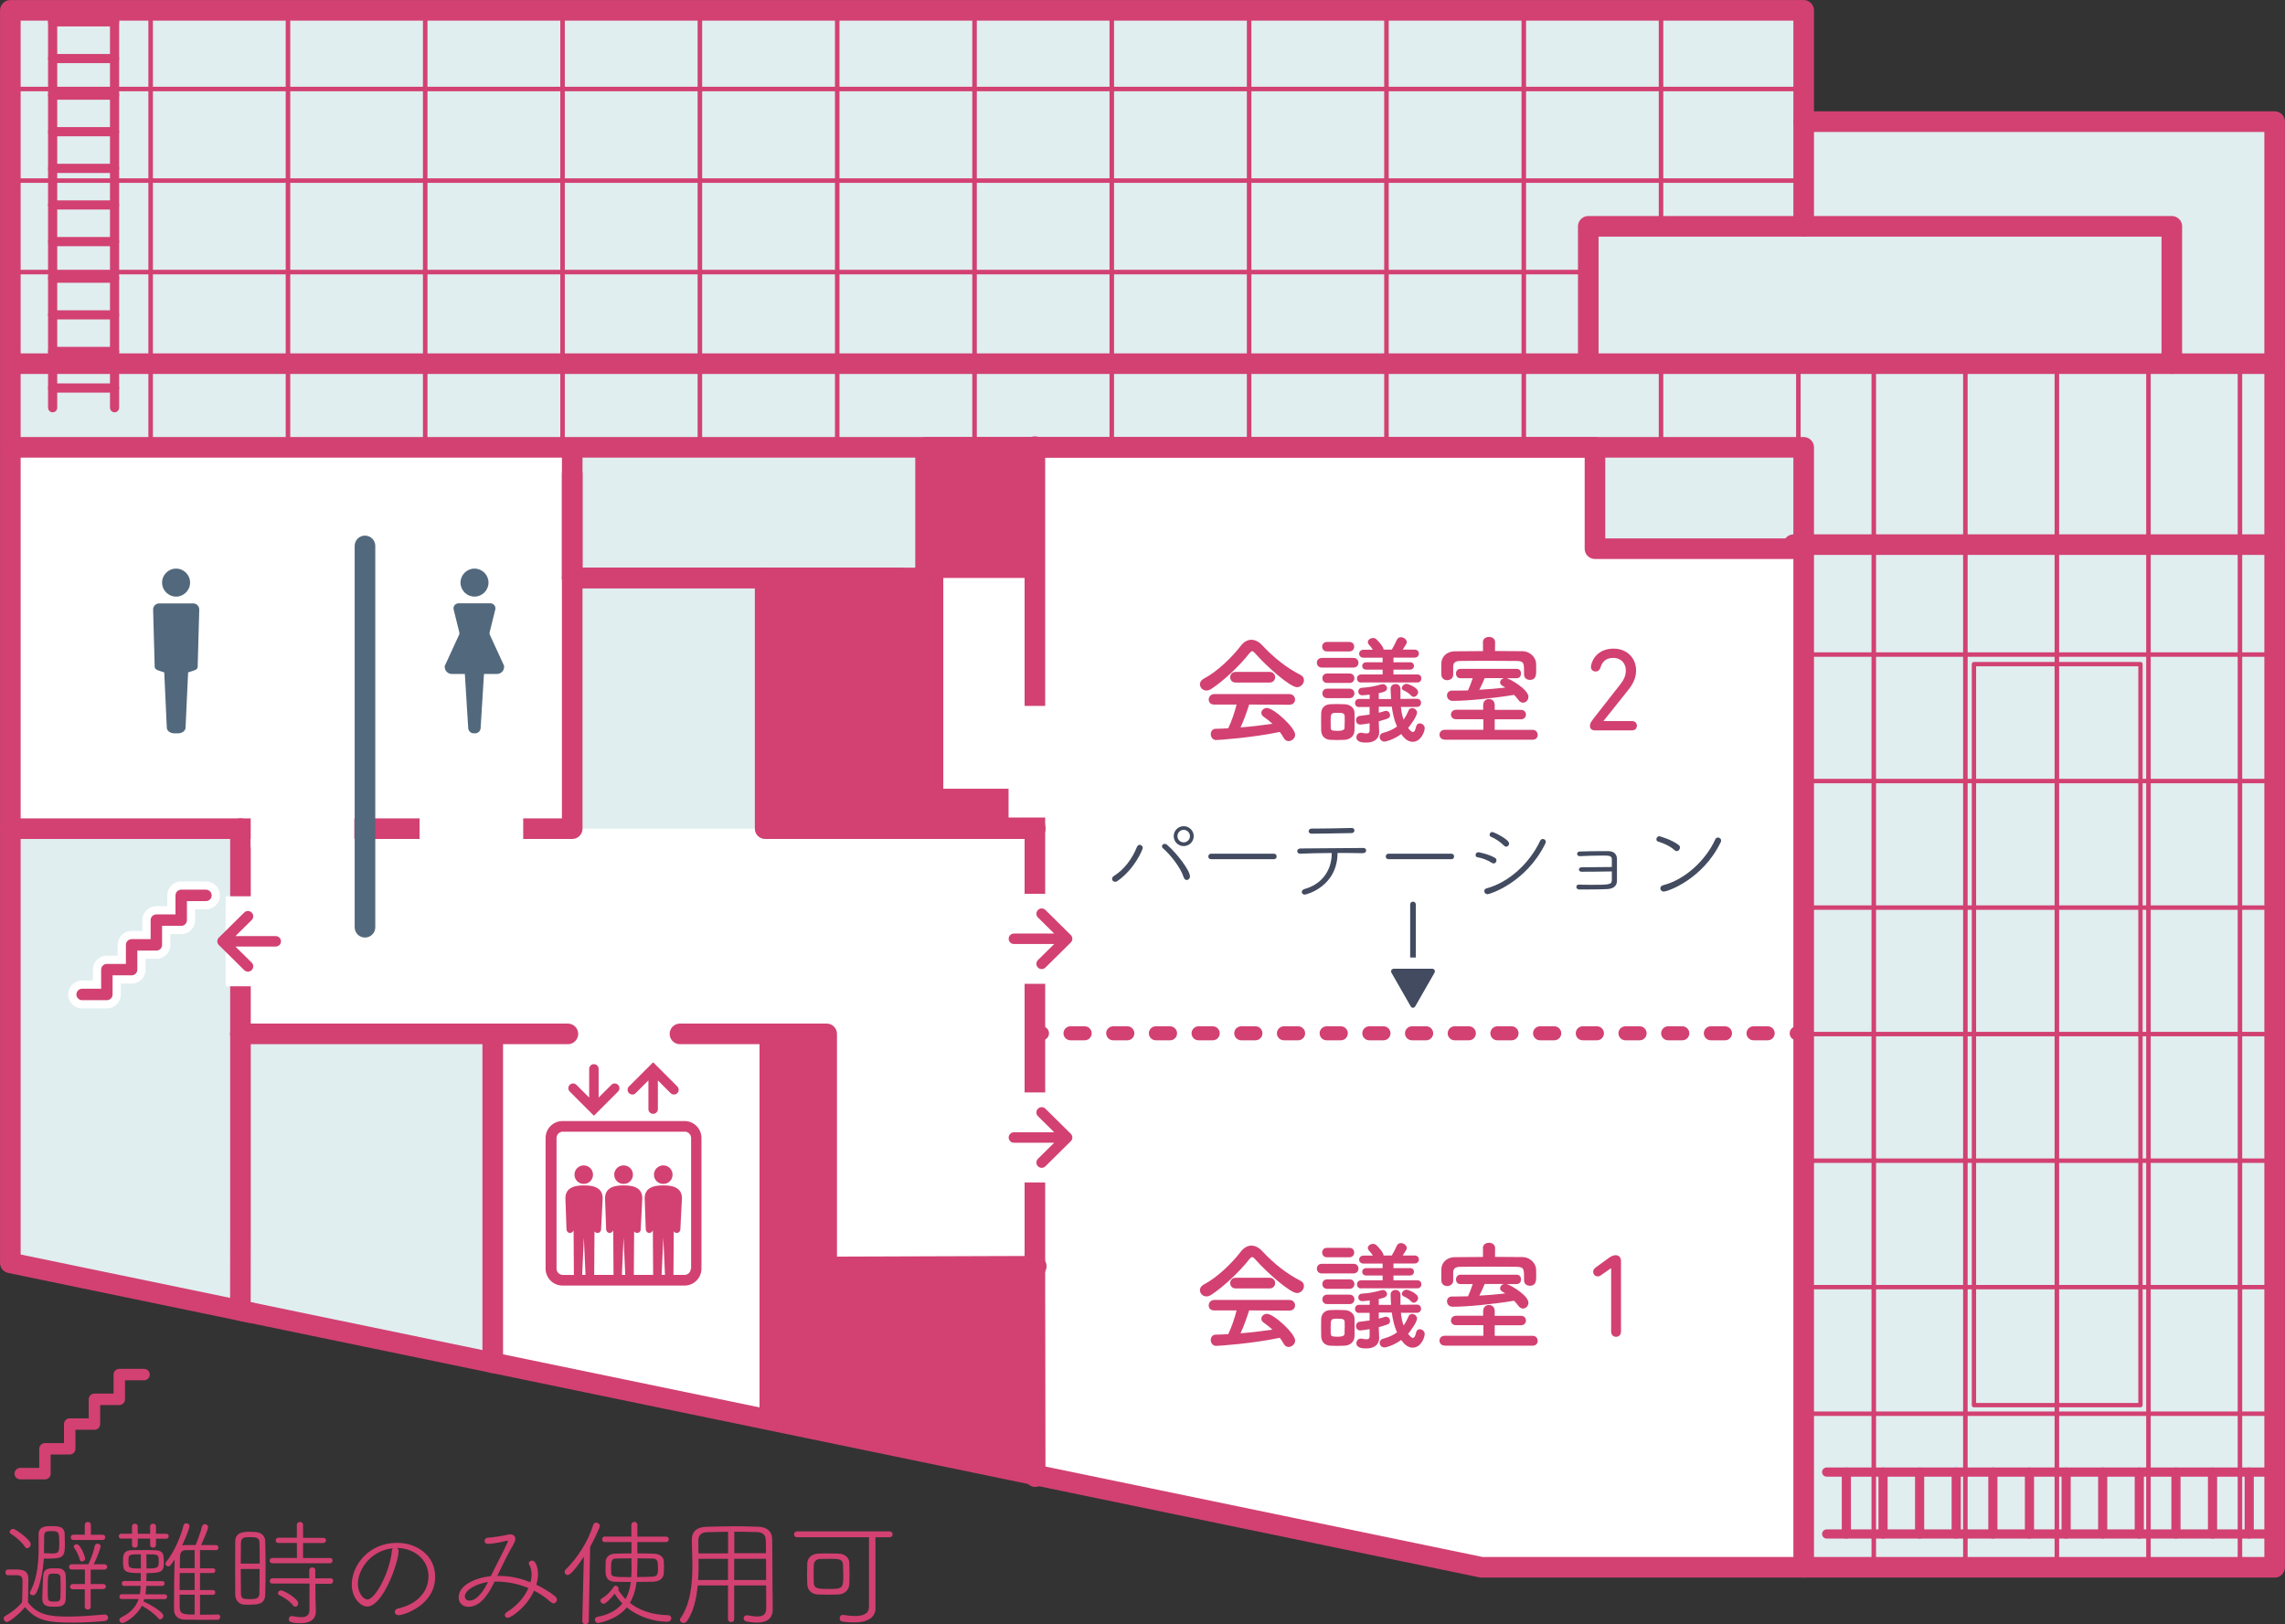 <?xml version="1.0" encoding="UTF-8"?>
<svg id="_レイヤー_2" data-name="レイヤー 2" xmlns="http://www.w3.org/2000/svg" viewBox="0 0 231.77 164.76">
  <rect x="0" y="0" width="231.77" height="164.76" fill="#333333" stroke="none"/>
  <defs>
    <style>
      .cls-1 {
        fill: #424b5f;
      }

      .cls-1, .cls-2, .cls-3, .cls-4, .cls-5 {
        stroke-width: 0px;
      }

      .cls-6 {
        stroke-dasharray: 0 0 .3 2.12;
      }

      .cls-6, .cls-7, .cls-8, .cls-9, .cls-10, .cls-11, .cls-12, .cls-13, .cls-14, .cls-15, .cls-16, .cls-17, .cls-18, .cls-19 {
        fill: none;
      }

      .cls-6, .cls-7, .cls-8, .cls-9, .cls-10, .cls-11, .cls-12, .cls-13, .cls-14, .cls-16, .cls-17, .cls-18, .cls-19 {
        stroke-linecap: round;
        stroke-linejoin: round;
      }

      .cls-6, .cls-9, .cls-15 {
        stroke: #fff;
      }

      .cls-6, .cls-15 {
        stroke-width: 2.27px;
      }

      .cls-7 {
        stroke-width: .44px;
      }

      .cls-7, .cls-8, .cls-10, .cls-12, .cls-13, .cls-14, .cls-16, .cls-17, .cls-18 {
        stroke: #d24172;
      }

      .cls-2 {
        fill: #98c6cc;
        opacity: .3;
      }

      .cls-3 {
        fill: #d24172;
      }

      .cls-8, .cls-10 {
        stroke-width: 1.42px;
      }

      .cls-9 {
        stroke-width: 2.83px;
      }

      .cls-10 {
        stroke-dasharray: 0 0 1.44 2.89;
      }

      .cls-11 {
        stroke: #424b5f;
        stroke-width: .57px;
      }

      .cls-4 {
        fill: #52687d;
      }

      .cls-12 {
        stroke-width: 1.16px;
      }

      .cls-13 {
        stroke-width: .45px;
      }

      .cls-14 {
        stroke-width: .46px;
      }

      .cls-5 {
        fill: #fff;
      }

      .cls-16 {
        stroke-width: .93px;
      }

      .cls-17, .cls-19 {
        stroke-width: 2.09px;
      }

      .cls-18 {
        stroke-width: 2.09px;
      }

      .cls-19 {
        stroke: #52687d;
      }
    </style>
  </defs>
  <g id="_フロアガイド" data-name="フロアガイド">
    <g id="_6F会議室" data-name="6F会議室">
      <g>
        <g>
          <polygon class="cls-5" points="1.05 1.05 1.05 128.11 150.28 158.99 230.72 158.99 230.72 12.34 182.95 12.34 182.95 1.05 1.05 1.05"/>
          <polygon class="cls-2" points="1.05 1.05 1.05 128.11 150.28 158.99 230.72 158.99 230.72 12.34 182.95 12.34 182.95 1.05 1.05 1.05"/>
          <polygon class="cls-5" points="1.05 45.38 58.04 45.38 58.04 84.06 99.42 84.06 99.42 45.27 161.78 45.27 161.78 55.66 182.95 55.66 182.95 158.99 150.28 158.99 49.98 138.24 49.98 104.88 24.38 104.88 24.38 84.06 1.05 84.06 1.05 45.38"/>
          <polyline class="cls-17" points="68.97 104.88 83.85 104.88 83.85 145.1"/>
          <polyline class="cls-17" points="58.04 48.07 58.04 84.06 24.39 84.06"/>
          <g>
            <polygon class="cls-3" points="83.85 145.1 77.04 143.8 77.04 104.29 83.85 104.29 83.85 145.1"/>
            <rect class="cls-3" x="93.38" y="44.89" width="11.62" height="7.31"/>
            <rect class="cls-3" x="77.61" y="58.63" width="15.78" height="25.33"/>
            <rect class="cls-3" x="93.88" y="49.81" width="11.09" height="34.15"/>
            <polygon class="cls-3" points="105.01 149.98 81.84 145.1 81.84 128.53 104.97 128.53 105.01 149.98"/>
            <rect class="cls-5" x="95.68" y="58.63" width="8.29" height="21.38"/>
          </g>
          <g>
            <polyline class="cls-17" points="1.05 45.38 1.05 1.05 182.95 1.05 182.95 20.07 182.95 22.96"/>
            <polyline class="cls-17" points="182.95 12.34 230.72 12.34 230.72 38.47 230.72 55.25"/>
            <line class="cls-17" x1="49.98" y1="104.88" x2="49.98" y2="138.24"/>
            <polyline class="cls-17" points="25.43 133.16 1.05 128.11 1.05 84.06"/>
            <polyline class="cls-18" points="105 149.79 104.97 131.62 104.97 45.31"/>
            <line class="cls-18" x1="81.84" y1="128.53" x2="105.11" y2="128.45"/>
            <polyline class="cls-17" points="161.1 36.78 161.1 30.11 161.1 22.96 165.4 22.96 181.44 22.96 220.29 22.96 220.29 27.74 220.29 30.11 220.29 36.89"/>
            <line class="cls-18" x1="93.88" y1="83.96" x2="93.88" y2="58.63"/>
            <line class="cls-14" x1="15.28" y1="45.27" x2="15.28" y2="1.05"/>
            <line class="cls-14" x1="29.21" y1="45.27" x2="29.21" y2="1.05"/>
            <line class="cls-14" x1="43.13" y1="45.27" x2="43.13" y2="1.05"/>
            <line class="cls-14" x1="57.06" y1="45.27" x2="57.06" y2="1.05"/>
            <line class="cls-14" x1="70.99" y1="45.27" x2="70.99" y2="1.05"/>
            <line class="cls-14" x1="84.92" y1="45.27" x2="84.92" y2="1.05"/>
            <line class="cls-14" x1="98.85" y1="45.27" x2="98.85" y2="1.05"/>
            <line class="cls-14" x1="112.77" y1="45.27" x2="112.77" y2="1.05"/>
            <line class="cls-14" x1="126.7" y1="45.27" x2="126.7" y2="1.05"/>
            <line class="cls-14" x1="140.63" y1="45.27" x2="140.63" y2="1.05"/>
            <line class="cls-14" x1="154.56" y1="45.27" x2="154.56" y2="1.05"/>
            <line class="cls-14" x1="168.48" y1="22.96" x2="168.48" y2="1.05"/>
            <line class="cls-14" x1="168.48" y1="44.89" x2="168.48" y2="36.78"/>
            <line class="cls-14" x1="182.41" y1="45.05" x2="182.41" y2="36.78"/>
            <line class="cls-14" x1="190.06" y1="158.9" x2="190.06" y2="36.78"/>
            <line class="cls-14" x1="199.35" y1="158.9" x2="199.35" y2="36.78"/>
            <line class="cls-14" x1="208.63" y1="158.9" x2="208.63" y2="36.78"/>
            <line class="cls-14" x1="217.92" y1="158.9" x2="217.92" y2="36.78"/>
            <line class="cls-14" x1="227.2" y1="158.9" x2="227.2" y2="36.78"/>
            <line class="cls-14" x1="1.35" y1="9.03" x2="182.95" y2="9.03"/>
            <line class="cls-14" x1="1.35" y1="18.32" x2="182.95" y2="18.32"/>
            <line class="cls-14" x1="1.35" y1="27.6" x2="161.1" y2="27.6"/>
            <line class="cls-17" x1="1.35" y1="36.89" x2="230.72" y2="36.89"/>
            <line class="cls-13" x1="182.95" y1="66.4" x2="230.72" y2="66.4"/>
            <line class="cls-13" x1="182.95" y1="79.23" x2="230.72" y2="79.23"/>
            <line class="cls-13" x1="182.95" y1="92.07" x2="230.72" y2="92.07"/>
            <line class="cls-13" x1="182.95" y1="104.9" x2="230.72" y2="104.9"/>
            <line class="cls-13" x1="182.95" y1="117.74" x2="230.72" y2="117.74"/>
            <line class="cls-13" x1="182.95" y1="130.57" x2="230.72" y2="130.57"/>
            <line class="cls-13" x1="182.95" y1="143.41" x2="230.72" y2="143.41"/>
            <polyline class="cls-17" points="105.01 84.06 77.61 84.06 77.61 58.63"/>
            <polyline class="cls-17" points="58.04 58.63 93.88 58.63 93.88 45.38 156.19 45.38 161.78 45.38 161.78 55.66 181.93 55.66"/>
            <polyline class="cls-17" points="182.95 158.99 230.72 158.99 230.72 55.25 181.93 55.25"/>
            <g>
              <line class="cls-8" x1="104.98" y1="104.82" x2="105.69" y2="104.82"/>
              <line class="cls-10" x1="108.58" y1="104.82" x2="180.79" y2="104.82"/>
              <line class="cls-8" x1="182.24" y1="104.82" x2="182.95" y2="104.82"/>
            </g>
            <line class="cls-17" x1="57.6" y1="104.88" x2="24.38" y2="104.88"/>
            <rect class="cls-7" x="200.22" y="67.37" width="16.89" height="75.17"/>
            <line class="cls-16" x1="187.28" y1="149.33" x2="187.28" y2="155.61"/>
            <line class="cls-16" x1="191" y1="149.33" x2="191" y2="155.61"/>
            <line class="cls-16" x1="194.71" y1="149.33" x2="194.71" y2="155.61"/>
            <line class="cls-16" x1="198.42" y1="149.33" x2="198.42" y2="155.61"/>
            <line class="cls-16" x1="202.14" y1="149.33" x2="202.14" y2="155.61"/>
            <line class="cls-16" x1="205.85" y1="149.33" x2="205.85" y2="155.61"/>
            <line class="cls-16" x1="209.57" y1="149.33" x2="209.57" y2="155.61"/>
            <line class="cls-16" x1="213.28" y1="149.33" x2="213.28" y2="155.61"/>
            <line class="cls-16" x1="216.99" y1="149.33" x2="216.99" y2="155.61"/>
            <line class="cls-16" x1="220.71" y1="149.33" x2="220.71" y2="155.61"/>
            <line class="cls-16" x1="224.42" y1="149.33" x2="224.42" y2="155.61"/>
            <line class="cls-16" x1="228.14" y1="149.33" x2="228.14" y2="155.61"/>
            <line class="cls-16" x1="185.28" y1="149.33" x2="230.72" y2="149.33"/>
            <line class="cls-16" x1="185.28" y1="155.61" x2="230.72" y2="155.61"/>
            <line class="cls-16" x1="5.34" y1="39.36" x2="11.62" y2="39.36"/>
            <line class="cls-16" x1="5.34" y1="35.65" x2="11.62" y2="35.65"/>
            <line class="cls-16" x1="5.34" y1="31.94" x2="11.62" y2="31.94"/>
            <line class="cls-16" x1="5.34" y1="28.22" x2="11.62" y2="28.22"/>
            <line class="cls-16" x1="5.34" y1="24.51" x2="11.62" y2="24.51"/>
            <line class="cls-16" x1="5.34" y1="20.79" x2="11.62" y2="20.79"/>
            <line class="cls-16" x1="5.34" y1="17.08" x2="11.62" y2="17.08"/>
            <line class="cls-16" x1="5.34" y1="13.36" x2="11.62" y2="13.36"/>
            <line class="cls-16" x1="5.34" y1="9.65" x2="11.62" y2="9.65"/>
            <line class="cls-16" x1="5.34" y1="5.94" x2="11.62" y2="5.94"/>
            <line class="cls-16" x1="5.34" y1="2.22" x2="11.62" y2="2.22"/>
            <line class="cls-16" x1="5.34" y1="41.36" x2="5.34" y2="1.05"/>
            <line class="cls-16" x1="11.62" y1="41.36" x2="11.62" y2="1.05"/>
            <polyline class="cls-17" points="58.04 45.38 182.95 45.38 182.95 55.66 182.95 131.85 182.95 158.99 150.28 158.99 24.38 132.94 24.39 125.31 24.39 84.06 19.35 84.06 4.04 84.06 1.05 84.06 1.05 45.83 1.05 45.38 1.73 45.38 58.04 45.38 58.04 58.63 91.31 58.63"/>
          </g>
          <g>
            <polyline class="cls-9" points="8.33 100.88 10.84 100.88 10.84 98.36 13.35 98.36 13.35 95.85 15.86 95.85 15.86 93.34 18.38 93.34 18.38 90.83 20.89 90.83"/>
            <polyline class="cls-12" points="8.33 100.88 10.84 100.88 10.84 98.36 13.35 98.36 13.35 95.85 15.86 95.85 15.86 93.34 18.38 93.34 18.38 90.83 20.89 90.83"/>
          </g>
          <rect class="cls-5" x="25.43" y="81.73" width="10.51" height="4.24"/>
          <rect class="cls-5" x="42.56" y="81.73" width="10.51" height="4.24"/>
          <rect class="cls-5" x="22.89" y="90.92" width="9.13" height="9.13"/>
          <g>
            <path class="cls-3" d="M59.21,118.22c-.52,0-.94.42-.94.94s.42.94.94.94.94-.42.94-.94-.42-.94-.94-.94Z"/>
            <path class="cls-3" d="M63.25,118.22c-.52,0-.95.42-.95.94,0,.52.42.94.95.94s.95-.42.95-.94c0-.52-.42-.94-.95-.94Z"/>
            <path class="cls-3" d="M67.28,118.22c-.52,0-.95.42-.95.94s.42.94.95.94.94-.42.94-.94-.42-.94-.94-.94Z"/>
            <path class="cls-3" d="M69.43,113.72h-12.37c-.95,0-1.72.77-1.72,1.72v13.25c0,.95.77,1.72,1.72,1.72h12.37c.95,0,1.72-.77,1.72-1.72v-13.25c0-.95-.77-1.72-1.72-1.72ZM59.05,129.33l.17-3.79.17,3.79h-.34ZM63.08,129.33l.17-3.79.17,3.79h-.34ZM67.11,129.33l.17-3.79.17,3.79h-.34ZM70.07,128.69c0,.35-.29.64-.64.64h-1.12s.03-4.42.03-4.42c.07.1.18.17.32.16.2,0,.36-.18.35-.38l.16-3.14c0-1.24-1.25-1.3-1.89-1.3s-1.89.06-1.89,1.3l.11,3.14c0,.2.15.38.35.38.18,0,.32-.11.37-.28l.03,4.54h-1.96s.03-4.42.03-4.42c.07.1.18.17.32.16.2,0,.36-.18.35-.38l.16-3.14c0-1.24-1.25-1.3-1.89-1.3s-1.89.06-1.89,1.3l.11,3.14c0,.2.15.38.35.38.18,0,.32-.11.37-.28l.03,4.54h-1.96s.03-4.42.03-4.42c.07.1.18.17.32.16.2,0,.36-.18.35-.38l.16-3.14c0-1.24-1.25-1.3-1.89-1.3s-1.89.06-1.89,1.3l.11,3.14c0,.2.15.38.35.38.18,0,.33-.11.37-.28l.03,4.54h-1.12c-.35,0-.64-.29-.64-.64v-13.25c0-.35.29-.64.64-.64h12.37c.35,0,.64.29.64.64v13.25Z"/>
            <path class="cls-3" d="M64.48,110.89l1.29-1.29v2.91c0,.27.22.48.48.48s.48-.21.48-.48v-2.91s1.29,1.29,1.29,1.29c.09.09.22.14.34.14s.25-.05.34-.14c.19-.19.19-.49,0-.68l-2.11-2.11-.34-.34-.34.34-2.11,2.11c-.19.19-.19.49,0,.68.19.19.49.19.68,0Z"/>
            <path class="cls-3" d="M59.9,112.84h0s.34.34.34.34l.34-.34s0,0,0,0l2.11-2.11c.19-.19.19-.49,0-.68-.19-.19-.49-.19-.68,0l-1.29,1.29v-2.91c0-.27-.22-.48-.48-.48s-.48.21-.48.48v2.91s-1.29-1.29-1.29-1.29c-.19-.19-.49-.19-.68,0-.19.19-.19.49,0,.68l2.11,2.11Z"/>
          </g>
          <path class="cls-3" d="M27.97,94.96h-4.09l1.65-1.63c.21-.21.21-.55,0-.76-.21-.21-.55-.21-.76,0l-2.57,2.54c-.1.1-.16.24-.16.38s.06.28.16.38l2.57,2.54c.21.21.55.21.76,0,.21-.21.21-.55,0-.76l-1.65-1.63h4.09c.29,0,.53-.24.53-.53s-.24-.53-.53-.53Z"/>
          <rect class="cls-5" x="98.79" y="110.83" width="9.13" height="9.13" transform="translate(206.71 230.78) rotate(180)"/>
          <path class="cls-3" d="M102.84,115.92h4.09l-1.65,1.63c-.21.21-.21.55,0,.76.21.21.55.21.76,0l2.57-2.54c.1-.1.16-.24.16-.38s-.06-.28-.16-.38l-2.57-2.54c-.21-.21-.55-.21-.76,0-.21.21-.21.55,0,.76l1.65,1.63h-4.09c-.29,0-.53.24-.53.53s.24.53.53.53Z"/>
          <rect class="cls-5" x="98.79" y="90.67" width="9.13" height="9.13" transform="translate(206.71 190.47) rotate(180)"/>
          <path class="cls-3" d="M102.84,95.76h4.09l-1.65,1.63c-.21.21-.21.55,0,.76.21.21.55.21.76,0l2.57-2.54c.1-.1.16-.24.16-.38s-.06-.28-.16-.38l-2.57-2.54c-.21-.21-.55-.21-.76,0-.21.21-.21.55,0,.76l1.65,1.63h-4.09c-.29,0-.53.24-.53.53s.24.53.53.53Z"/>
          <g>
            <path class="cls-3" d="M127.32,66.28c-.13-.14-.23-.22-.31-.22s-.17.07-.29.22c-.98,1.25-2.57,2.76-3.85,3.6-.18.12-.35.17-.5.17-.38,0-.66-.31-.66-.64,0-.2.12-.42.38-.56,1.39-.72,2.88-2.18,3.79-3.37.29-.37.66-.58,1.04-.58s.77.18,1.13.58c1.18,1.26,2.46,2.27,3.89,3,.23.12.32.31.32.52,0,.35-.3.71-.71.71-.65,0-2.9-1.93-4.23-3.42ZM126.71,71.45c-.22.68-.52,1.57-.88,2.34,1.1-.08,2.2-.22,3.24-.37-.28-.25-.58-.49-.88-.7-.18-.12-.25-.26-.25-.41,0-.25.25-.49.56-.49.71,0,2.87,2,2.87,2.71,0,.36-.34.65-.67.65-.19,0-.37-.1-.49-.32-.12-.22-.25-.42-.4-.61-2.81.59-6.21.82-6.45.82-.36,0-.55-.31-.55-.6,0-.26.16-.53.49-.54.42-.01.85-.02,1.28-.05.34-.7.65-1.62.85-2.41h-2.27c-.38.01-.56-.24-.56-.5s.19-.56.56-.56h7.62c.38,0,.58.28.58.55s-.19.53-.58.53l-4.08-.02ZM125.34,69.24c-.37,0-.56-.26-.56-.54s.19-.54.56-.54h3.44c.37,0,.56.28.56.54s-.19.54-.56.54h-3.44Z"/>
            <path class="cls-3" d="M134.09,67.72c-.35,0-.52-.24-.52-.49s.17-.49.52-.49h3.18c.35,0,.52.24.52.49s-.17.49-.52.49h-3.18ZM136.38,75.05c-.25.01-.5.02-.75.02s-.49-.01-.73-.02c-.54-.04-.88-.42-.89-.95,0-.31-.01-.61-.01-.91s.01-.58.01-.84c.01-.46.3-.88.88-.91.23-.01.46-.02.7-.02.28,0,.56.01.84.02.46.02.95.34.96.85.01.28.01.6.01.91s0,.62-.01.89c-.01.54-.4.92-1,.96ZM134.59,66.08c-.32,0-.48-.24-.48-.48s.16-.48.48-.48h2.28c.32,0,.49.24.49.48s-.17.48-.49.48h-2.28ZM134.61,69.28c-.32,0-.48-.24-.48-.48s.16-.48.48-.48h2.28c.32,0,.49.24.49.48s-.17.48-.49.48h-2.28ZM134.61,70.82c-.32,0-.48-.24-.48-.48s.16-.48.48-.48h2.28c.32,0,.49.24.49.48s-.17.48-.49.48h-2.28ZM136.4,73.24c0-.22,0-.44-.01-.61-.02-.29-.24-.32-.71-.32-.71,0-.71.04-.71.92,0,.22.01.44.01.62.01.19.06.29.67.29.7,0,.72-.19.73-.3.01-.17.01-.38.01-.6ZM142.09,71.68c.05.46.12.9.28,1.32.2-.29.36-.59.49-.91.07-.18.22-.26.37-.26.24,0,.5.19.5.46,0,.4-.76,1.39-.9,1.56.25.35.41.41.48.41.24,0,.29-.48.36-.65.07-.16.2-.23.34-.23.24,0,.5.2.5.49,0,.34-.38,1.38-1.22,1.38-.31,0-.72-.14-1.16-.78-.86.61-1.59.76-1.7.76-.3,0-.49-.24-.49-.47,0-.18.11-.36.36-.42.59-.16,1.04-.37,1.4-.64-.28-.61-.43-1.31-.53-2.01h-1.32v.61c.22-.05.41-.11.6-.17.05-.01.1-.02.14-.02.24,0,.4.22.4.42,0,.32-.13.35-1.14.64v.1l.04.98v.05c0,.5-.35,1.03-1.31,1.03-.32,0-1-.02-1-.54,0-.23.17-.46.46-.46.04,0,.08,0,.13.01.17.04.31.06.43.06.22,0,.32-.08.32-.3v-.73c-.38.07-.8.13-.94.13-.3,0-.44-.22-.44-.44,0-.2.13-.42.4-.44.35-.04.67-.08.98-.13v-.77h-1.04s-.01.01-.01.01c-.29,0-.43-.2-.43-.41,0-.22.14-.42.43-.42h1.06s0-.44,0-.44c-.35.05-.64.07-.74.07h-.02c-.26,0-.4-.19-.4-.38,0-.18.12-.37.37-.38.65-.04,1.27-.14,1.98-.35.05-.01.1-.02.14-.02.25,0,.43.22.43.42,0,.31-.41.41-.84.49v.6h1.25c-.02-.28-.05-.85-.05-1.05,0-.3.25-.47.5-.47s.5.17.5.5v1.01l1.66-.02h.01c.28,0,.42.2.42.41,0,.22-.14.42-.43.42h-1.62ZM138.06,69.24c-.28,0-.42-.2-.42-.41s.14-.41.42-.41h2.18s0-.49,0-.49h-1.64c-.29.01-.43-.18-.43-.37s.14-.38.43-.38h1.64s0-.46,0-.46h-1.94c-.29,0-.44-.2-.44-.41,0-.19.16-.4.44-.4h.95c-.1-.17-.2-.31-.38-.49-.08-.1-.13-.18-.13-.28,0-.23.26-.42.53-.42.1,0,.19.02.28.08.08.06.79.76.79,1.1h.83c.19-.32.38-.68.5-.97.08-.2.25-.29.42-.29.29,0,.6.23.6.5,0,.12,0,.14-.41.76h1.2c.3,0,.44.2.44.4,0,.2-.14.41-.44.41h-2.14v.47h1.66c.29-.01.42.18.42.37s-.13.38-.42.38h-1.66s0,.49,0,.49h2.42c.28-.01.41.19.41.4s-.13.41-.41.41h-5.7ZM143.14,70.57c-.24-.28-.52-.41-.78-.54-.12-.06-.17-.14-.17-.24,0-.19.24-.42.47-.42.17,0,1.18.38,1.18.84,0,.25-.23.48-.44.48-.1,0-.18-.04-.25-.12Z"/>
            <path class="cls-3" d="M146.55,75.03c-.36,0-.54-.25-.54-.5s.18-.5.54-.5h3.91s0-1.07,0-1.07h-2.75c-.36.01-.54-.23-.54-.47s.18-.49.54-.49h2.73s0-.47,0-.47c0-.42.29-.62.59-.62s.58.2.58.62v.48h2.64c.35-.01.53.23.53.48s-.18.48-.53.48h-2.64s0,1.07,0,1.07h3.84c.34-.01.52.25.52.52,0,.24-.17.48-.52.48h-8.9ZM151.64,66.04c.95,0,1.89.01,2.81.02.66.01,1.33.54,1.36,1.26.01.18.01.42.01.64,0,.46,0,1.01-.65,1.01-.29,0-.58-.18-.58-.53v-.02c0-1.19,0-1.34-.74-1.37-.95-.01-2.1-.02-3.2-.02-.91,0-1.8.01-2.53.02-.56.01-.71.2-.72.59v.8h0c0,.37-.31.56-.61.56s-.58-.18-.59-.56c0-.16-.01-.35-.01-.55,0-.22.01-.43.01-.62.02-.59.47-1.19,1.39-1.2.92-.01,1.87-.02,2.83-.02v-.89s-.01-.01-.01-.01c0-.36.31-.54.62-.54s.62.18.62.54h0s-.01.9-.01.9ZM152.82,68.8c.46.12,2.21,1.16,2.21,1.89,0,.32-.25.59-.55.59-.16,0-.34-.08-.48-.29-.13-.18-.28-.35-.43-.5-2.16.36-4.79.61-6.21.61-.4,0-.59-.28-.59-.55,0-.25.17-.49.5-.49h.44c.38,0,.78-.01,1.19-.02.14-.3.35-.84.48-1.24h-1.26c-.29,0-.44-.24-.44-.48,0-.23.16-.47.44-.47h5.73c.29,0,.43.24.43.47,0,.24-.14.48-.43.48h-1.03ZM150.59,68.8c-.1.26-.34.78-.54,1.17.9-.05,1.79-.12,2.63-.22-.42-.26-.52-.32-.52-.53,0-.19.16-.38.38-.43h-1.96Z"/>
            <path class="cls-3" d="M161.57,72.97l2.78-3.55c.37-.48.56-.9.56-1.4,0-.74-.49-1.28-1.28-1.28-.72,0-1.12.38-1.29.98-.08.26-.26.4-.47.4-.3,0-.5-.18-.5-.47,0-.05.01-.13.02-.18.19-.84.92-1.67,2.28-1.67s2.28.95,2.28,2.22c0,.73-.29,1.34-.8,1.98l-2.5,3.13v.02h2.89c.31,0,.49.19.49.47s-.18.47-.49.47h-3.78c-.31,0-.49-.19-.49-.44,0-.22.08-.38.3-.67Z"/>
          </g>
          <g>
            <path class="cls-3" d="M127.32,127.74c-.13-.14-.23-.22-.31-.22s-.17.07-.29.22c-.98,1.25-2.57,2.76-3.85,3.6-.18.12-.35.17-.5.17-.38,0-.66-.31-.66-.64,0-.2.12-.42.38-.56,1.39-.72,2.88-2.18,3.79-3.37.29-.37.66-.58,1.04-.58s.77.18,1.13.58c1.18,1.26,2.46,2.27,3.89,3,.23.12.32.31.32.52,0,.35-.3.71-.71.71-.65,0-2.9-1.93-4.23-3.42ZM126.71,132.91c-.22.68-.52,1.57-.88,2.34,1.1-.08,2.2-.22,3.24-.37-.28-.25-.58-.49-.88-.7-.18-.12-.25-.26-.25-.41,0-.25.25-.49.56-.49.71,0,2.87,2,2.87,2.71,0,.36-.34.65-.67.65-.19,0-.37-.1-.49-.32-.12-.22-.25-.42-.4-.61-2.81.59-6.21.82-6.45.82-.36,0-.55-.31-.55-.6,0-.26.16-.53.49-.54.42-.01.85-.02,1.28-.05.34-.7.65-1.62.85-2.41h-2.27c-.38.01-.56-.24-.56-.5s.19-.56.56-.56h7.62c.38,0,.58.28.58.55s-.19.53-.58.53l-4.08-.02ZM125.34,130.7c-.37,0-.56-.26-.56-.54s.19-.54.56-.54h3.44c.37,0,.56.28.56.54s-.19.54-.56.54h-3.44Z"/>
            <path class="cls-3" d="M134.09,129.18c-.35,0-.52-.24-.52-.49s.17-.49.52-.49h3.18c.35,0,.52.24.52.49s-.17.49-.52.49h-3.18ZM136.38,136.51c-.25.01-.5.02-.75.02s-.49-.01-.73-.02c-.54-.04-.88-.42-.89-.95,0-.31-.01-.61-.01-.91s.01-.58.01-.84c.01-.46.3-.88.88-.91.23-.01.46-.02.7-.02.28,0,.56.01.84.02.46.02.95.34.96.85.01.28.01.6.01.91s0,.62-.01.89c-.01.54-.4.92-1,.96ZM134.59,127.54c-.32,0-.48-.24-.48-.48s.16-.48.48-.48h2.28c.32,0,.49.24.49.48s-.17.48-.49.48h-2.28ZM134.61,130.74c-.32,0-.48-.24-.48-.48s.16-.48.48-.48h2.28c.32,0,.49.24.49.48s-.17.48-.49.48h-2.28ZM134.61,132.29c-.32,0-.48-.24-.48-.48s.16-.48.48-.48h2.28c.32,0,.49.24.49.48s-.17.48-.49.48h-2.28ZM136.4,134.7c0-.22,0-.44-.01-.61-.02-.29-.24-.32-.71-.32-.71,0-.71.04-.71.92,0,.22.01.44.01.62.01.19.06.29.67.29.7,0,.72-.19.73-.3.01-.17.01-.38.01-.6ZM142.09,133.14c.05.46.12.9.28,1.32.2-.29.36-.59.49-.91.07-.18.22-.26.37-.26.24,0,.5.19.5.46,0,.4-.76,1.39-.9,1.56.25.35.41.41.48.41.24,0,.29-.48.36-.65.07-.16.2-.23.34-.23.24,0,.5.2.5.49,0,.34-.38,1.38-1.22,1.38-.31,0-.72-.14-1.16-.78-.86.61-1.59.76-1.7.76-.3,0-.49-.24-.49-.47,0-.18.11-.36.36-.42.59-.16,1.04-.37,1.4-.64-.28-.61-.43-1.31-.53-2.01h-1.32v.61c.22-.05.41-.11.6-.17.05-.01.1-.02.14-.02.24,0,.4.22.4.42,0,.32-.13.35-1.14.64v.1l.04.98v.05c0,.5-.35,1.03-1.31,1.03-.32,0-1-.02-1-.54,0-.23.17-.46.46-.46.04,0,.08,0,.13.01.17.04.31.06.43.06.22,0,.32-.08.32-.3v-.73c-.38.07-.8.13-.94.13-.3,0-.44-.22-.44-.44,0-.2.13-.42.4-.44.35-.04.67-.08.98-.13v-.77h-1.04s-.01.01-.01.01c-.29,0-.43-.2-.43-.41,0-.22.14-.42.43-.42h1.06s0-.44,0-.44c-.35.05-.64.07-.74.07h-.02c-.26,0-.4-.19-.4-.38,0-.18.12-.37.37-.38.65-.04,1.27-.14,1.98-.35.05-.01.1-.02.14-.02.25,0,.43.22.43.42,0,.31-.41.41-.84.49v.6h1.25c-.02-.28-.05-.85-.05-1.05,0-.3.25-.47.5-.47s.5.17.5.5v1.01l1.66-.02h.01c.28,0,.42.2.42.41,0,.22-.14.42-.43.42h-1.62ZM138.06,130.7c-.28,0-.42-.2-.42-.41s.14-.41.42-.41h2.18s0-.49,0-.49h-1.64c-.29.01-.43-.18-.43-.37s.14-.38.43-.38h1.64s0-.46,0-.46h-1.94c-.29,0-.44-.2-.44-.41,0-.19.16-.4.44-.4h.95c-.1-.17-.2-.31-.38-.49-.08-.1-.13-.18-.13-.28,0-.23.26-.42.53-.42.1,0,.19.02.28.08.08.06.79.76.79,1.1h.83c.19-.32.38-.68.5-.97.08-.2.25-.29.42-.29.29,0,.6.23.6.5,0,.12,0,.14-.41.76h1.2c.3,0,.44.2.44.4,0,.2-.14.41-.44.41h-2.14v.47h1.66c.29-.01.42.18.42.37s-.13.38-.42.38h-1.66s0,.49,0,.49h2.42c.28-.01.41.19.41.4s-.13.41-.41.41h-5.7ZM143.14,132.03c-.24-.28-.52-.41-.78-.54-.12-.06-.17-.14-.17-.24,0-.19.24-.42.47-.42.17,0,1.18.38,1.18.84,0,.25-.23.48-.44.48-.1,0-.18-.04-.25-.12Z"/>
            <path class="cls-3" d="M146.55,136.5c-.36,0-.54-.25-.54-.5s.18-.5.54-.5h3.91s0-1.07,0-1.07h-2.75c-.36.01-.54-.23-.54-.47s.18-.49.54-.49h2.73s0-.47,0-.47c0-.42.29-.62.59-.62s.58.2.58.62v.48h2.64c.35-.01.53.23.53.48s-.18.48-.53.48h-2.64s0,1.07,0,1.07h3.84c.34-.01.52.25.52.52,0,.24-.17.48-.52.48h-8.9ZM151.64,127.5c.95,0,1.89.01,2.81.02.66.01,1.33.54,1.36,1.26.01.18.01.42.01.64,0,.46,0,1.01-.65,1.01-.29,0-.58-.18-.58-.53v-.02c0-1.19,0-1.34-.74-1.37-.95-.01-2.1-.02-3.2-.02-.91,0-1.8.01-2.53.02-.56.01-.71.2-.72.59v.8h0c0,.37-.31.56-.61.56s-.58-.18-.59-.56c0-.16-.01-.35-.01-.55,0-.22.01-.43.01-.62.02-.59.47-1.19,1.39-1.2.92-.01,1.87-.02,2.83-.02v-.89s-.01-.01-.01-.01c0-.36.31-.54.62-.54s.62.18.62.54h0s-.01.9-.01.9ZM152.82,130.26c.46.12,2.21,1.16,2.21,1.89,0,.32-.25.59-.55.59-.16,0-.34-.08-.48-.29-.13-.18-.28-.35-.43-.5-2.16.36-4.79.61-6.21.61-.4,0-.59-.28-.59-.55,0-.25.17-.49.5-.49h.44c.38,0,.78-.01,1.19-.02.14-.3.35-.84.48-1.24h-1.26c-.29,0-.44-.24-.44-.48,0-.23.16-.47.44-.47h5.73c.29,0,.43.24.43.47,0,.24-.14.48-.43.48h-1.03ZM150.59,130.26c-.1.26-.34.78-.54,1.17.9-.05,1.79-.12,2.63-.22-.42-.26-.52-.32-.52-.53,0-.19.16-.38.38-.43h-1.96Z"/>
            <path class="cls-3" d="M163.41,128.66h-.02l-1.03.72c-.08.06-.18.1-.29.1-.28,0-.47-.19-.47-.47,0-.16.07-.31.26-.44l1.32-.96c.28-.2.48-.28.7-.28.31,0,.54.22.54.58v7.16c0,.34-.22.54-.5.54s-.5-.2-.5-.54v-6.4Z"/>
          </g>
          <g>
            <path class="cls-1" d="M113.11,89.45c-.18,0-.31-.14-.31-.29,0-.11.05-.22.19-.3,1.03-.64,1.87-1.78,2.31-2.9.07-.18.19-.26.3-.26.16,0,.31.14.31.32,0,.15-.82,2.13-2.55,3.34-.09.06-.17.09-.25.09ZM120.07,89.01c-.33-1.05-1.42-2.37-2.12-2.97-.06-.05-.09-.12-.09-.18,0-.13.12-.26.28-.26.07,0,.16.03.25.11,1.03.9,2.31,2.6,2.31,3.2,0,.21-.17.36-.33.36-.12,0-.24-.08-.3-.26ZM120.06,85.83c-.56,0-1.01-.45-1.01-1.01s.45-1.01,1.01-1.01,1.02.45,1.02,1.01-.46,1.01-1.02,1.01ZM120.06,84.18c-.35,0-.63.29-.63.64s.28.63.63.63.64-.28.64-.63-.29-.64-.64-.64Z"/>
            <path class="cls-1" d="M122.85,87.16c-.2,0-.29-.13-.29-.27s.1-.29.29-.29h6.36c.19,0,.28.14.28.28s-.09.28-.28.28h-6.36Z"/>
            <path class="cls-1" d="M138.24,86.55c-.36,0-.83-.02-1.37-.02-.37,0-.78,0-1.2,0-.02,3.41-3.16,4.22-3.33,4.22-.19,0-.3-.13-.3-.26,0-.12.09-.25.26-.3,1.81-.49,2.78-1.93,2.78-3.63v-.03c-1.22,0-2.44.04-3.21.07h0c-.19,0-.29-.13-.29-.26s.11-.27.33-.27c1.45-.02,4.71-.04,6.37-.05.2,0,.29.13.29.25,0,.14-.1.27-.31.27h-.01ZM137.1,83.99c.19,0,.28.12.28.25s-.1.27-.27.27c-1.41.02-2.98.06-4.07.06-.21,0-.3-.12-.3-.25s.11-.27.31-.27h.42c1.18,0,2.41-.03,3.62-.06h0Z"/>
            <path class="cls-1" d="M140.85,87.16c-.2,0-.29-.13-.29-.27s.1-.29.29-.29h6.36c.19,0,.28.14.28.28s-.09.28-.28.28h-6.36Z"/>
            <path class="cls-1" d="M151.62,87.01c.12.07.17.17.17.27,0,.16-.13.31-.29.31-.06,0-.12-.02-.18-.06-.42-.28-1-.5-1.46-.57-.13-.02-.19-.12-.19-.22,0-.14.1-.29.29-.29,0,0,.98.17,1.66.56ZM150.88,90.71c-.2,0-.33-.16-.33-.31,0-.12.07-.24.25-.29,2.24-.6,4.35-2.53,5.43-4.84.05-.11.16-.16.26-.16.15,0,.3.1.3.28,0,.06-.02.13-.06.21-1.97,3.98-5.63,5.11-5.85,5.11ZM152.55,85.78c-.35-.36-.88-.72-1.31-.89-.1-.04-.15-.13-.15-.21,0-.14.11-.28.28-.28.14,0,1.7.74,1.7,1.17,0,.17-.13.32-.3.32-.07,0-.15-.04-.22-.11Z"/>
            <path class="cls-1" d="M160.17,89.74c.32,0,.73.02,1.15.02,1.93,0,2.15-.02,2.17-.47,0-.19,0-.53,0-.89-.99.02-2.39.03-3.08.03-.17,0-.26-.12-.26-.23s.09-.22.29-.22c.71,0,2.33-.03,3.05-.03,0-.31,0-.58,0-.73,0-.41-.2-.43-.95-.43-.71,0-1.68.03-2.29.06h-.02c-.18,0-.26-.11-.26-.23s.08-.24.26-.24c.59-.02,1.46-.04,2.17-.04.28,0,.53,0,.74,0,.6,0,.87.36.87.81v2.2c0,.56-.41.81-.98.84-.79.04-2.08.04-2.84.04-.2,0-.3-.13-.3-.26,0-.12.09-.24.27-.24h0Z"/>
            <path class="cls-1" d="M169.85,86.24c-.4-.39-1.17-.73-1.67-.87-.12-.03-.17-.13-.17-.24,0-.14.11-.3.29-.3.08,0,1.27.35,1.97.89.09.07.13.16.13.26,0,.18-.15.36-.33.36-.07,0-.15-.03-.22-.1ZM168.76,90.44c-.22,0-.35-.16-.35-.32,0-.13.09-.28.31-.33,2.17-.55,4.3-2.51,5.27-4.66.05-.11.16-.17.27-.17.15,0,.31.11.31.3,0,.06,0,.13-.05.2-1.82,3.74-5.36,4.98-5.76,4.98Z"/>
          </g>
          <g>
            <g>
              <line class="cls-6" x1="143.32" y1="100.68" x2="143.32" y2="91.75"/>
              <line class="cls-11" x1="143.32" y1="100.68" x2="143.32" y2="91.75"/>
            </g>
            <g>
              <path class="cls-15" d="M145.25,98.27c.18,0,.29.1.29.25,0,.05-.02.11-.05.18l-1.93,3.37c-.06.11-.16.16-.24.16-.09,0-.18-.05-.24-.16l-1.93-3.37c-.04-.06-.05-.12-.05-.18,0-.14.12-.25.29-.25h3.86Z"/>
              <path class="cls-1" d="M145.25,98.27c.18,0,.29.1.29.25,0,.05-.02.11-.05.18l-1.93,3.37c-.06.11-.16.16-.24.16-.09,0-.18-.05-.24-.16l-1.93-3.37c-.04-.06-.05-.12-.05-.18,0-.14.12-.25.29-.25h3.86Z"/>
            </g>
          </g>
          <g>
            <polyline class="cls-12" points="2.05 149.49 4.56 149.49 4.56 146.97 7.07 146.97 7.07 144.46 9.58 144.46 9.58 141.95 12.1 141.95 12.1 139.44 14.61 139.44"/>
            <g>
              <path class="cls-3" d="M.81,159.8c-.17,0-.26-.14-.26-.3,0-.14.1-.29.26-.29h.68c.71,0,1.39.03,1.39.98,0,.71-.04,1.49-.04,2.36.96,1.25,2.15,1.44,4.07,1.44,1.31,0,2.73-.13,3.68-.21h.04c.22,0,.34.16.34.32,0,.16-.12.31-.36.34-.78.08-2.03.16-3.26.16-2.61,0-3.65-.22-4.81-1.57-.76.9-1.67,1.51-1.83,1.51-.18,0-.34-.18-.34-.35,0-.1.05-.19.16-.26.64-.37,1.24-.82,1.71-1.4.02-.68.04-1.31.04-1.86v-.36c0-.38-.19-.5-.53-.52h-.94ZM2.52,156.9c-.35-.54-1.06-1.09-1.42-1.31-.08-.05-.12-.11-.12-.18,0-.16.18-.32.36-.32.23,0,1.78,1.12,1.78,1.55,0,.22-.18.41-.36.41-.1,0-.18-.05-.24-.14ZM3.64,161.65c-.08.13-.2.18-.31.18-.16,0-.3-.11-.3-.25,0-.04.01-.08.04-.13.76-1.42.85-3.07.85-4.71,0-.35-.01-.71-.01-1.05,0-.82.61-.88,1.31-.88.61,0,1.32.01,1.34.78.01.3.02.71.02,1.09,0,1.23-.16,1.43-1.73,1.43-.14,0-.28,0-.41-.01-.05,1.24-.42,2.93-.8,3.56ZM4.37,159.91c.04-.79.5-.82,1.16-.82.16,0,.32,0,.44.01.43.02.68.34.7.71.01.34.02.7.02,1.07,0,.44-.01.9-.02,1.32-.04.77-.55.79-1.22.79-.49,0-1.16-.01-1.16-.79.01-.77.05-1.59.08-2.29ZM5.16,157.59c.83,0,.85-.07.85-1.13s-.08-1.14-.79-1.14c-.53,0-.73.04-.74.48l-.02,1.76c.23.01.48.02.71.02ZM6.15,161.02c0-.37-.01-.76-.02-1.03-.01-.33-.3-.36-.64-.36-.12,0-.25,0-.31.01-.32.03-.34.19-.34,1.81,0,.96.02,1.02.65,1.02.49,0,.61-.05.64-.43.01-.28.02-.65.02-1.02ZM9.2,161.22v1.78c.01.18-.14.28-.29.28-.16,0-.31-.1-.31-.28v-1.78s-1.21,0-1.21,0c-.19,0-.29-.13-.29-.25,0-.14.1-.28.29-.28h1.22v-1.48h-1.33c-.18.01-.28-.12-.28-.25,0-.14.1-.28.28-.28h1.68c.26-.5.53-1.25.65-1.86.04-.17.16-.23.28-.23.16,0,.32.11.32.29,0,.12-.38,1.2-.71,1.8h1.09c.18,0,.28.13.28.26,0,.14-.1.28-.28.28h-1.39s0,1.47,0,1.47h1.26c.18-.01.28.12.28.25s-.1.26-.28.26h-1.26ZM7.45,156.22c-.18,0-.28-.13-.28-.26s.1-.28.28-.28h1.15s0-1,0-1c0-.19.16-.29.31-.29s.31.1.31.29v1.01h1.18c.18-.01.28.12.28.25,0,.14-.1.28-.28.28h-2.95ZM8.09,158.23c-.07-.4-.38-.97-.56-1.21-.04-.05-.05-.1-.05-.13,0-.13.13-.24.29-.24.4,0,.86,1.25.86,1.44,0,.21-.17.31-.31.31-.11,0-.2-.06-.23-.17Z"/>
              <path class="cls-3" d="M15.82,156.08v.66c0,.17-.14.26-.29.26-.16,0-.3-.1-.3-.26v-.66h-1.26v.66c0,.17-.14.26-.29.26s-.29-.1-.29-.26v-.66h-1.09c-.17.01-.25-.12-.25-.25,0-.12.08-.25.25-.25h1.09s0-.76,0-.76c0-.17.14-.25.29-.25s.29.08.29.25v.77h1.26v-.77c0-.17.14-.25.29-.25.16,0,.3.08.3.25v.77h1.04c.17-.01.25.12.25.24,0,.13-.08.26-.25.26h-1.04ZM14.63,162.22l-.08.25c.11,0,2.02.97,2.02,1.44,0,.18-.16.36-.32.36-.07,0-.14-.04-.2-.11-.41-.48-1.05-.94-1.66-1.27-.52,1.04-1.71,1.75-1.97,1.75-.18,0-.31-.14-.31-.29,0-.1.06-.21.19-.28.92-.47,1.49-1.03,1.76-1.86h-1.7c-.17.01-.25-.11-.25-.24,0-.12.08-.25.25-.25h1.82c.05-.23.07-.48.08-.77v-.08s-1.66.01-1.66.01c-.17,0-.25-.13-.25-.25,0-.13.08-.25.25-.25h1.67c0-.24.01-.52.01-.8-1.75,0-1.8-.19-1.8-1.26,0-.64.06-1.05.92-1.07.36-.01.86-.01,1.37-.01,1.71,0,1.85,0,1.85,1.33,0,.89-.31,1.01-1.76,1.01,0,.28,0,.55-.01.81h1.6c.17-.01.24.11.24.24,0,.12-.07.25-.24.25h-1.62s0,.11,0,.11c-.01.26-.05.52-.08.74h1.96c.17-.01.24.11.24.24,0,.12-.07.25-.24.25h-2.06ZM14.28,157.67c-1.24,0-1.25.01-1.25.71s.02.73,1.26.73c0-.47,0-1.12-.01-1.44ZM14.86,159.11c1.2,0,1.24-.08,1.24-.72,0-.71-.04-.72-1.25-.72,0,.32.01.97.01,1.44ZM22.09,163.76c.16,0,.24.13.24.26,0,.14-.08.29-.25.29-.44.01-.88.01-1.32.01-.7,0-1.38-.01-2.03-.02-.62-.01-1.08-.36-1.08-1.02v-.49c0-1.22.02-3.45.06-4.59-.44.68-.53.7-.64.7-.16,0-.29-.12-.29-.28,0-.06.02-.12.07-.18.79-.92,1.52-2.64,1.76-3.69.04-.16.16-.22.29-.22.16,0,.32.1.32.28,0,.25-.41,1.23-.75,1.97.08-.03.19-.04.29-.04.34,0,.71-.01,1.08-.01.24-.58.53-1.36.64-1.86.05-.18.17-.26.29-.26.17,0,.34.13.34.32,0,.16-.41,1.15-.71,1.8.49,0,1.01,0,1.52.01.16,0,.23.13.23.26s-.07.25-.23.25h-.01c-.54-.01-1.09-.01-1.62-.01v1.85h1.31c.16,0,.24.12.24.24s-.08.24-.24.24h-1.31v1.73h1.31c.16,0,.24.12.24.24s-.08.24-.24.24h-1.31v2.02c.56,0,1.16-.01,1.79-.02h.01ZM19.74,159.57h-1.51c-.01.55-.01,1.16-.01,1.73h1.52v-1.73ZM19.74,161.77h-1.52c0,.55,0,1.03.01,1.33.02.68.48.68,1.51.68v-2.02ZM19.74,157.24c-.31,0-.61.01-.89.01-.37,0-.58.21-.59.62-.01.25-.01.7-.02,1.21h1.5v-1.85Z"/>
              <path class="cls-3" d="M25.35,162.79c-.19,0-.38,0-.58-.01-.55-.04-.9-.46-.91-1.01-.01-.74-.01-1.76-.01-2.76s0-1.98.01-2.65c.02-.96.88-.97,1.52-.97.19,0,.38.01.55.02.59.04.96.43.97.9.02.7.04,1.61.04,2.54,0,1.07-.01,2.15-.04,2.91-.02.96-.72,1.02-1.56,1.02ZM26.34,158.63c0-.82,0-1.6-.02-2.15-.02-.52-.36-.55-.94-.55s-.91.01-.94.56c-.01.49-.02,1.28-.02,2.13h1.92ZM24.42,159.17c0,.96.01,1.91.02,2.49.01.52.23.56.92.56.56,0,.94-.04.95-.58.02-.65.02-1.56.02-2.48h-1.92ZM27.64,158.58c-.19,0-.29-.13-.29-.26,0-.14.1-.28.29-.28h2.48s-.01-1.52-.01-1.52h-1.86c-.19.01-.29-.12-.29-.25s.1-.28.29-.28h1.86s0-1.31,0-1.31c0-.19.16-.29.31-.29.17,0,.32.1.32.29v1.32h2.05c.18-.01.28.12.28.25,0,.14-.1.28-.28.28h-2.05s0,1.52,0,1.52h2.73c.18-.01.26.12.26.25,0,.14-.08.28-.26.28h-5.84ZM31.38,160.64h-3.74c-.19.01-.28-.12-.28-.25,0-.14.1-.29.28-.29h3.73s0-.82,0-.82c0-.19.16-.28.31-.28.14,0,.3.08.3.28v.83s1.56-.01,1.56-.01c.17,0,.25.13.25.28,0,.13-.08.28-.25.28h-1.55s.01,1.5.01,1.5l.04,1.2v.07c0,.56-.25,1.23-1.56,1.23-1.16,0-1.19-.25-1.19-.41s.11-.31.3-.31h.06c.35.06.66.11.92.11.5,0,.82-.18.82-.76v-2.65ZM29.71,162.84c-.37-.49-1.07-.88-1.38-1.03-.1-.05-.14-.12-.14-.19,0-.14.14-.29.31-.29.29,0,1.75.84,1.75,1.31,0,.19-.13.35-.3.35-.07,0-.17-.05-.24-.14Z"/>
              <path class="cls-3" d="M40.43,157.35c0,1.12-1.58,5.62-3.19,5.62-.62,0-1.56-.81-1.56-2.23,0-1.91,1.68-4.23,4.59-4.23,2.06,0,3.87,1.32,3.87,3.43,0,2.95-3.27,3.91-3.69,3.91-.26,0-.41-.17-.41-.34,0-.14.11-.3.36-.35,1.62-.35,3.06-1.46,3.06-3.28,0-1.68-1.49-2.85-3.2-2.85.11.06.17.17.17.31ZM36.3,160.69c0,.81.49,1.56.97,1.56.82,0,2.3-2.88,2.47-4.89.01-.14.05-.24.12-.3-2.25.22-3.56,2.13-3.56,3.63Z"/>
              <path class="cls-3" d="M50.17,160.43c-.43.88-1.28,2.57-2.65,2.57-.6,0-1-.41-1-.96,0-1.18,1.57-1.97,3.26-2.15l.13-.25c.46-.96,1.24-2.42,1.57-3.18.02-.05.04-.1.04-.12,0-.03-.01-.05-.06-.05-.01,0-.05,0-.07.01-1.07.28-1.8.31-1.88.31-.25,0-.36-.14-.36-.3s.12-.31.32-.32c.5-.03,1.47-.18,2.01-.3.1-.02.18-.04.26-.04.34,0,.53.18.53.46,0,.13-.05.29-.14.46-.59,1.01-1.19,2.24-1.69,3.29.84,0,1.91.06,3.37.65.07-.28.11-.54.11-.8,0-.37-.08-.72-.25-1-.02-.04-.04-.08-.04-.12,0-.14.16-.28.34-.28.4,0,.6.78.6,1.38,0,.34-.06.7-.17,1.07.72.34,1.37.74,1.9,1.16.13.11.19.24.19.35,0,.21-.16.37-.35.37-.1,0-.18-.04-.28-.12-.49-.46-1.07-.84-1.69-1.16-.76,1.7-2.35,2.75-2.67,2.75-.18,0-.29-.12-.29-.26,0-.11.06-.24.23-.34,1.04-.64,1.76-1.52,2.16-2.41-.96-.41-2.01-.63-3.07-.66h-.36ZM47.15,161.96c0,.14.11.41.47.41.9,0,1.64-1.4,1.88-1.89-1.25.19-2.35.82-2.35,1.49Z"/>
              <path class="cls-3" d="M59.06,164.46l.16-6.54c-1.22,1.82-1.54,1.85-1.64,1.85-.18,0-.31-.14-.31-.3,0-.08.02-.17.11-.25,1.16-1.15,2.25-2.79,2.79-4.53.05-.16.17-.23.29-.23.19,0,.38.14.38.34,0,.2-.68,1.58-.98,2.11l-.14,7.56c-.01.2-.17.3-.34.3-.16,0-.31-.1-.31-.29h0ZM64.65,156.43v1.15c.61,0,1.2.01,1.67.03.66.02.98.37,1.01.74.01.17.02.4.02.62s-.01.44-.02.62c-.02.48-.4.84-1.06.86-.48.02-1.08.02-1.7.02-.1.79-.31,1.51-.68,2.13.89.7,2.12,1.21,3.89,1.25.2,0,.31.16.31.3,0,.18-.13.36-.4.36-1.22,0-2.81-.4-4.11-1.45-1.04,1.28-2.85,1.58-2.92,1.58-.2,0-.32-.17-.32-.34,0-.12.07-.24.25-.28,1.21-.23,2.01-.71,2.54-1.37-.32-.31-.58-.65-.79-.98-.19.25-.84,1.02-1.12,1.02-.17,0-.32-.16-.32-.31,0-.1.05-.19.18-.26.5-.28.88-.73,1.18-1.16.05-.06.11-.1.18-.1.14,0,.31.13.31.28,0,.04-.01.06-.02.1l-.02.04c.2.32.44.63.74.94.29-.52.46-1.1.54-1.74-.6,0-1.17-.01-1.62-.02-.94-.04-.95-.73-.95-1.19,0-.29,0-.62.01-.86.02-.38.31-.78.92-.8.48-.01,1.08-.03,1.7-.03v-1.15h-2.71c-.18.01-.26-.13-.26-.28,0-.13.08-.28.26-.28h2.7s0-1.15,0-1.15c0-.23.16-.34.31-.34.14,0,.3.11.3.32v1.18h2.91c.18-.01.28.13.28.26,0,.14-.1.29-.28.29h-2.91ZM64.05,158.08c-.58,0-1.12.01-1.54.02-.49.01-.53.26-.53.94,0,.18.01.36.01.47.01.44.12.48,2.03.48.02-.26.04-.53.04-.8,0-.16-.01-.4-.01-.65v-.46ZM64.65,158.58c0,.26-.01.49-.01.65,0,.25-.01.5-.02.75.58,0,1.13-.02,1.58-.04.49-.02.54-.32.54-.74,0-.77-.01-1.09-.56-1.1-.42-.01-.96-.02-1.52-.02v.5Z"/>
              <path class="cls-3" d="M78.38,163.22v.04c0,.67-.3,1.34-1.62,1.34-.3,0-.64-.04-1.04-.11-.19-.04-.29-.18-.29-.32,0-.17.11-.31.3-.31h.06c.41.07.73.12,1.01.12.64,0,.92-.24.92-.85s-.01-1.41-.01-2.3h-3.24v3.41c.01.22-.14.31-.31.31-.16,0-.32-.1-.32-.31v-3.41h-3.07c-.13,1.37-.43,2.69-1.09,3.62-.1.14-.23.19-.35.19-.19,0-.36-.14-.36-.31,0-.06.02-.12.06-.18,1.01-1.44,1.2-3.46,1.2-5.37,0-.9-.05-1.78-.06-2.54v-.02c0-.88.53-1.32,1.51-1.34.93-.02,1.88-.05,2.84-.05.79,0,1.61.01,2.45.05.79.03,1.34.46,1.35,1.2.04,1.73.02,4.52.05,5.85v1.31ZM73.85,158.13h-3c0,.23.01.46.01.7,0,.48-.01.96-.05,1.45h3.03v-2.15ZM73.85,155.39c-.71,0-1.42.02-2.12.04-.59.01-.9.3-.9.88,0,.38.01.82.02,1.27h3v-2.18ZM77.7,157.57c0-.48-.01-.91-.02-1.27-.01-.53-.22-.85-.86-.88-.78-.02-1.56-.04-2.34-.04v2.18h3.23ZM74.47,158.13v2.15h3.24c0-.72,0-1.46-.01-2.15h-3.23Z"/>
              <path class="cls-3" d="M88.13,155.94h-7.29c-.19,0-.3-.14-.3-.3,0-.14.11-.29.3-.29h9.4c.2,0,.3.14.3.29,0,.15-.1.3-.3.3h-1.44v7.1s.01.03.01.03c0,.8-.49,1.51-2.18,1.51-.35,0-.73-.02-1.16-.08-.22-.02-.3-.18-.3-.34,0-.17.11-.34.3-.34h.05c.44.07.85.11,1.2.11.88,0,1.42-.25,1.42-.94v-7.05ZM85.01,161.75c-.3.01-.65.02-1.01.02s-.7-.01-1.02-.02c-.64-.04-1.07-.4-1.1-1.05-.01-.25-.02-.58-.02-.91,0-.41.01-.83.02-1.19.02-.54.42-.96,1.1-1,.26-.01.53-.02.79-.02.42,0,.84.01,1.26.02.61.01,1.09.37,1.12.92.01.35.02.78.02,1.2,0,.35-.01.68-.02.95-.04.64-.46,1.04-1.14,1.08ZM85.53,159.78c0-.38-.01-.78-.02-1-.04-.6-.29-.65-1.35-.65-.36,0-.73,0-.96.01-.43.02-.65.28-.66.65-.01.21-.01.56-.01.9s0,.66.01.85c.04.61.35.65,1.64.65s1.36-.12,1.36-1.42Z"/>
            </g>
          </g>
        </g>
        <rect class="cls-5" x="102.3" y="71.61" width="5.67" height="11.32"/>
        <line class="cls-19" x1="37.02" y1="94.06" x2="37.02" y2="55.38"/>
        <g>
          <path class="cls-4" d="M48.13,60.52c-.79,0-1.42-.64-1.42-1.42s.64-1.42,1.42-1.42,1.42.64,1.42,1.42-.64,1.42-1.42,1.42Z"/>
          <path class="cls-4" d="M51.14,67.56l-1.47-3.2c0-.05-.01-.11-.02-.16l.6-2.43c.03-.31-.21-.57-.52-.57h-3.21c-.31,0-.55.26-.52.57l.6,2.43c0,.05-.01.11-.02.16l-1.47,3.2c-.04.44.29.81.74.81h1.3l.34,5.48c.01.3.26.54.56.54h.14c.3,0,.55-.24.56-.54l.34-5.48h1.3c.45,0,.78-.36.74-.81Z"/>
        </g>
        <g>
          <circle class="cls-4" cx="17.86" cy="59.1" r="1.42"/>
          <path class="cls-4" d="M19.57,61.21h-3.42c-.35,0-.63.29-.62.63l.16,5.79c0,.21.21.34.39.39l.58.19.26,5.62c.01.31.35.56.75.56h.4c.4,0,.73-.25.75-.56l.26-5.62.58-.19c.19-.05.39-.17.39-.39l.16-5.79c0-.35-.27-.63-.62-.63Z"/>
        </g>
      </g>
    </g>
  </g>
</svg>